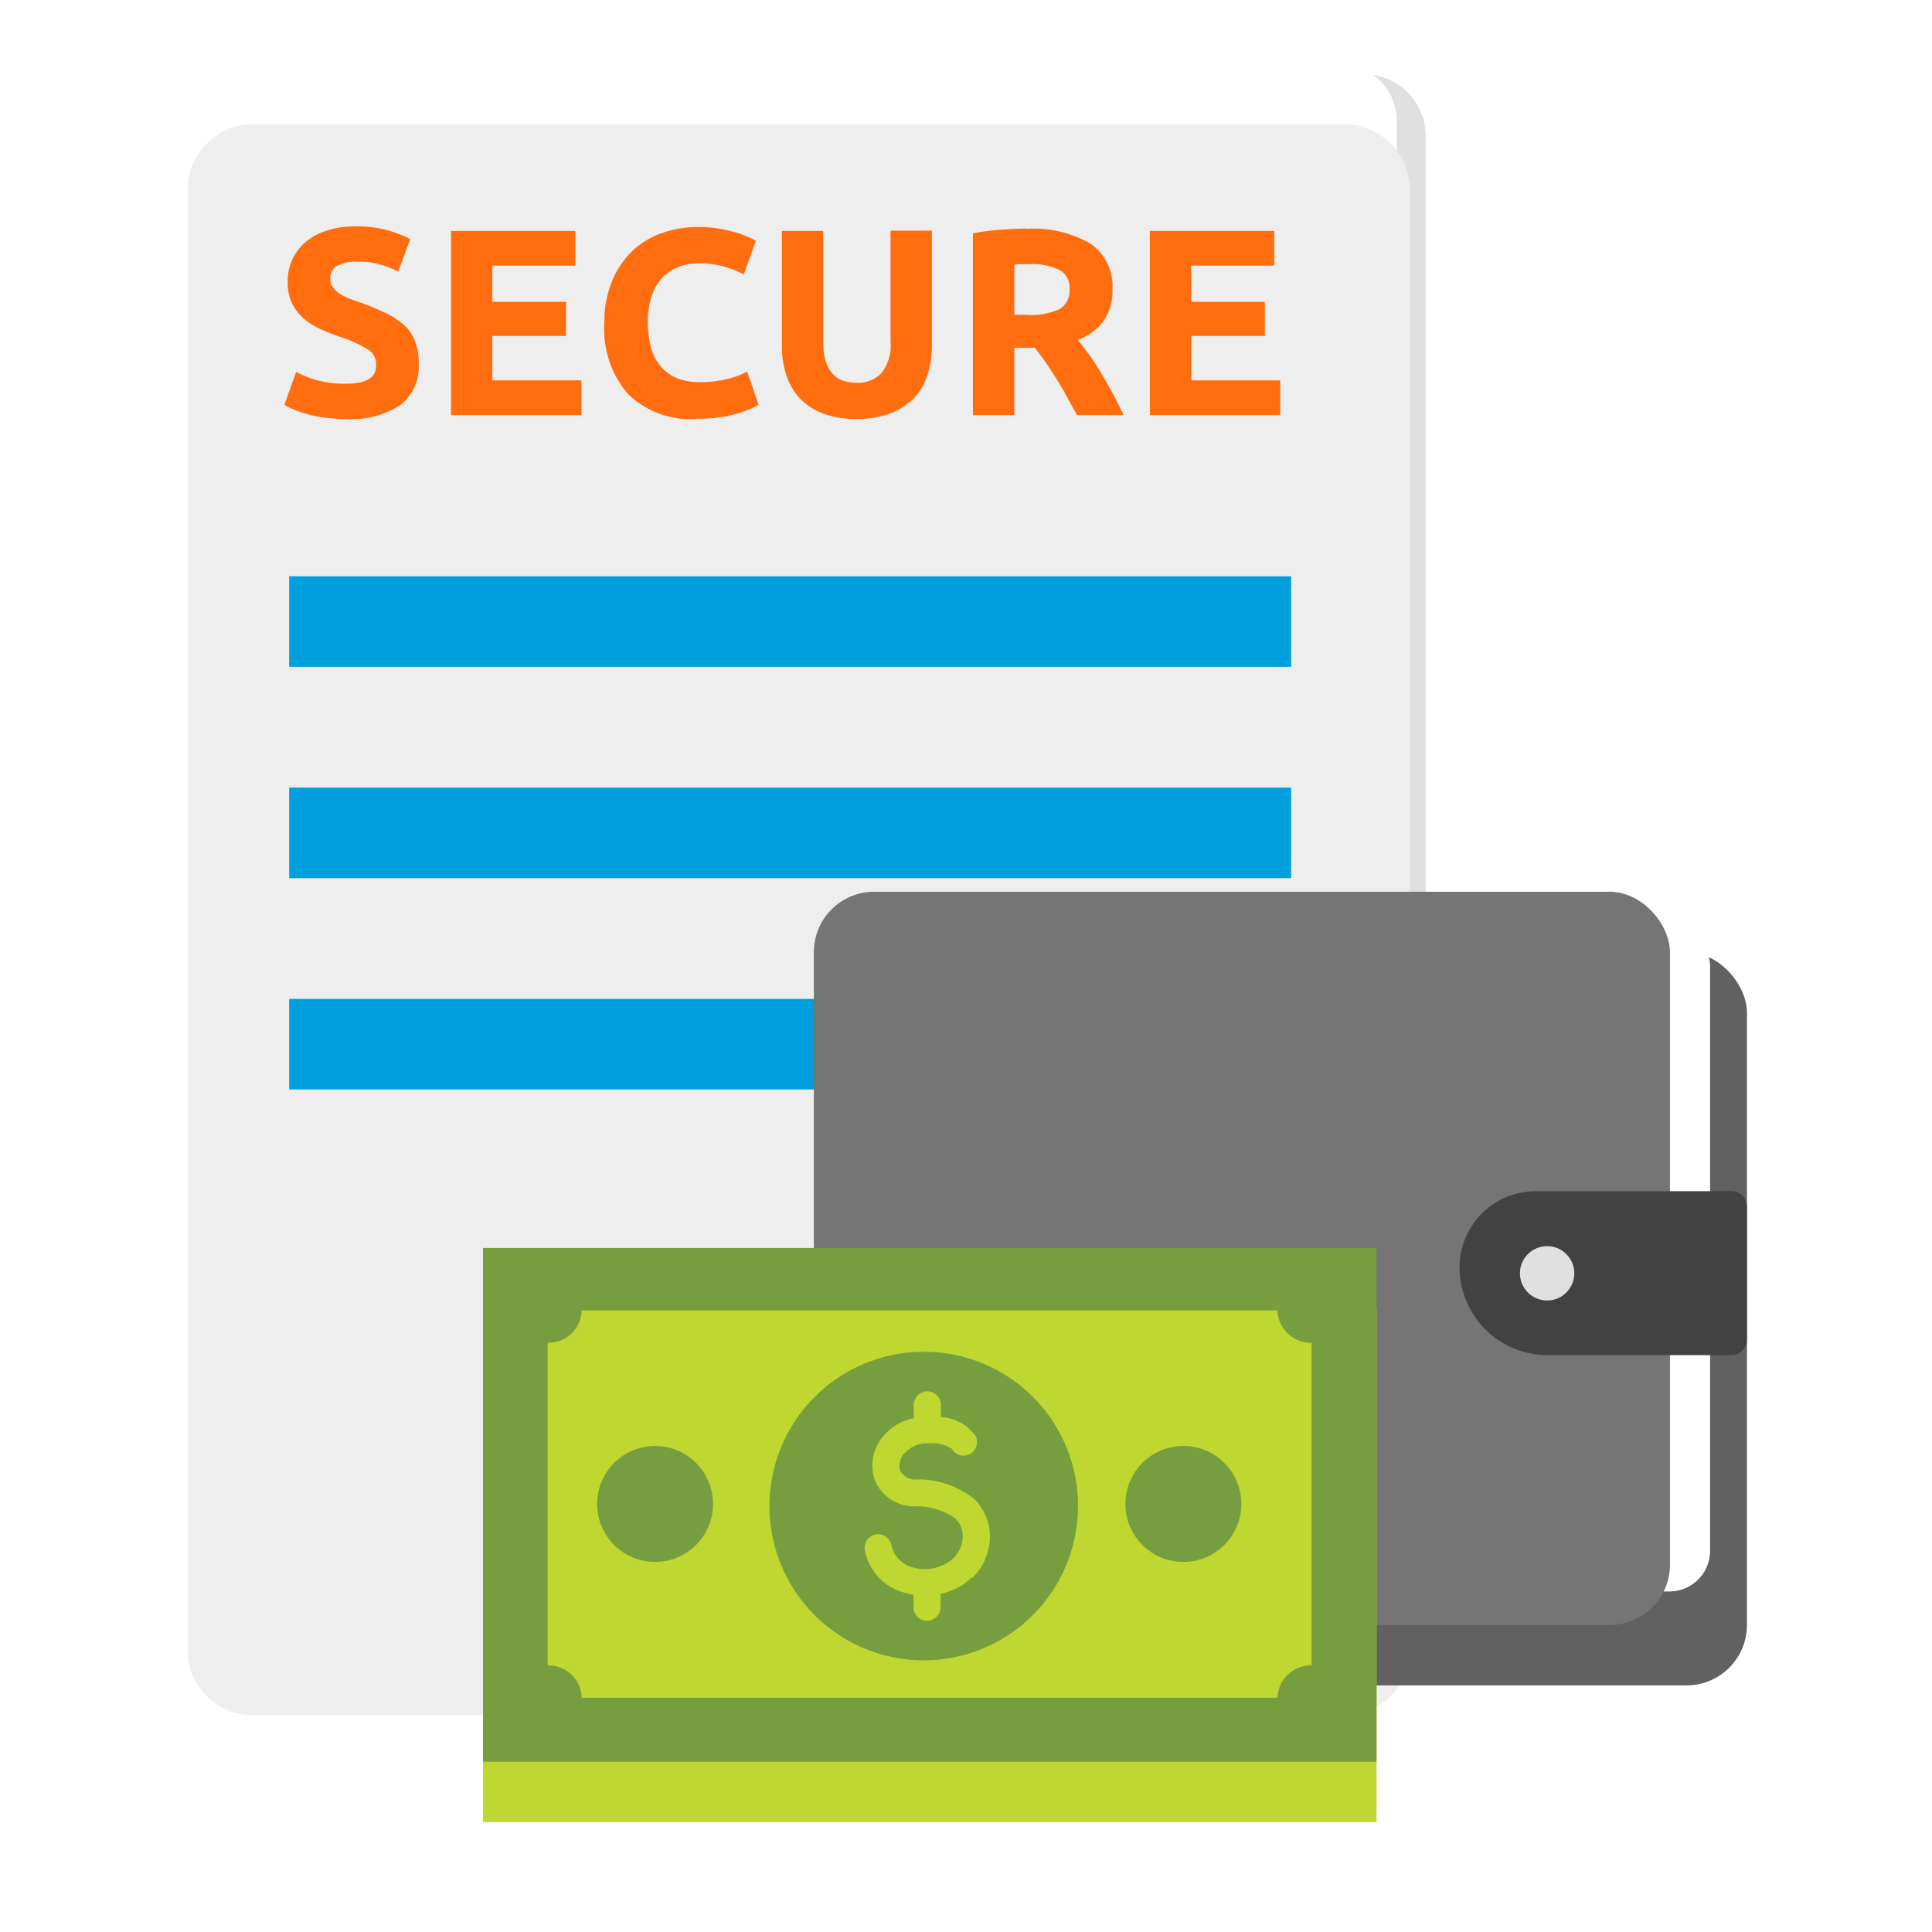 <svg class="illustration" xmlns="http://www.w3.org/2000/svg" width="64" height="64"><defs><filter id="b" width="52.48" height="64.7" x=".22" y="-1.88" filterUnits="userSpaceOnUse"><feOffset dy="2"/><feGaussianBlur result="c" stdDeviation="2"/><feFlood flood-opacity=".278"/><feComposite in2="c" operator="in"/><feComposite in="SourceGraphic"/></filter><filter id="c" width="38.71" height="36.29" x="25.16" y="25.54" filterUnits="userSpaceOnUse"><feOffset dy="2"/><feGaussianBlur result="e" stdDeviation="2"/><feFlood flood-opacity=".278"/><feComposite in2="e" operator="in"/><feComposite in="SourceGraphic"/></filter><filter id="d" width="41.6" height="29.02" x="10" y="37.34" filterUnits="userSpaceOnUse"><feOffset dy="2"/><feGaussianBlur result="g" stdDeviation="2"/><feFlood flood-opacity=".278"/><feComposite in2="g" operator="in"/><feComposite in="SourceGraphic"/></filter><clipPath id="a"><path fill="none" d="M0 0h64v64H0Z"/></clipPath></defs><g clip-path="url(#a)"><g transform="translate(0 -2)"><path fill="#e0e0e0" d="M45.49 4.48a1.923 1.923 0 0 1 .78 1.51V54.8a1.923 1.923 0 0 1-.78 1.51 2.068 2.068 0 0 0 1.74-1.94V6.42a2.068 2.068 0 0 0-1.74-1.94Z"/><g filter="url(#b)" transform="translate(0 2)"><path fill="#eee" d="M44.41 2.12H8.51a2.177 2.177 0 0 0-2.29 2.04v48.62a2.17 2.17 0 0 0 2.29 2.04h35.9a2.177 2.177 0 0 0 2.29-2.04V4.16a2.17 2.17 0 0 0-2.29-2.04Z"/></g><path fill="#00a0df" d="M9.58 35.09h33.19v3H9.58ZM9.58 28.09h33.19v3H9.58ZM9.58 21.09h33.19v3H9.58Z"/><path fill="#ff6d0e" d="M11.48 14.71a2.143 2.143 0 0 0 .48-.05.842.842 0 0 0 .3-.13.433.433 0 0 0 .16-.2.71.71 0 0 0 .04-.26.584.584 0 0 0-.28-.5 4.44 4.44 0 0 0-.97-.43q-.305-.107-.6-.24a2.47 2.47 0 0 1-.54-.34 1.732 1.732 0 0 1-.39-.5 1.6 1.6 0 0 1-.15-.72 1.7 1.7 0 0 1 .61-1.34 2.076 2.076 0 0 1 .71-.37 3.031 3.031 0 0 1 .93-.13 3.776 3.776 0 0 1 1.07.13 4.231 4.231 0 0 1 .74.29l-.4 1.08a2.948 2.948 0 0 0-.57-.23 2.39 2.39 0 0 0-.75-.1 1.282 1.282 0 0 0-.71.14.471.471 0 0 0-.22.42.488.488 0 0 0 .08.28.889.889 0 0 0 .22.21 2.547 2.547 0 0 0 .33.17c.12.05.27.1.42.15a8.674 8.674 0 0 1 .83.35 2.649 2.649 0 0 1 .59.4 1.4 1.4 0 0 1 .35.54 2.118 2.118 0 0 1 .11.75 1.6 1.6 0 0 1-.6 1.33 2.922 2.922 0 0 1-1.81.47 5.345 5.345 0 0 1-.73-.05 3.928 3.928 0 0 1-.58-.12 4.176 4.176 0 0 1-.43-.15 2.086 2.086 0 0 1-.3-.15l.39-1.09a3.582 3.582 0 0 0 .67.27 3.451 3.451 0 0 0 .98.12Zm3.46 1.05V9.65h4.12v1.15h-2.75V12h2.44v1.13h-2.44v1.47h2.95v1.15h-4.33Zm8.13.12a2.983 2.983 0 0 1-2.27-.83 3.3 3.3 0 0 1-.78-2.35 3.535 3.535 0 0 1 .24-1.35 2.935 2.935 0 0 1 .65-1 2.729 2.729 0 0 1 .99-.62 3.587 3.587 0 0 1 1.24-.21 3.917 3.917 0 0 1 .71.06 5.219 5.219 0 0 1 .56.13 3.445 3.445 0 0 1 .4.15 2.167 2.167 0 0 1 .23.12l-.4 1.11a3.363 3.363 0 0 0-.66-.26 3.13 3.13 0 0 0-.85-.11 1.883 1.883 0 0 0-.62.11 1.41 1.41 0 0 0-.54.34 1.648 1.648 0 0 0-.37.6 2.658 2.658 0 0 0-.14.9 3.355 3.355 0 0 0 .09.79 1.673 1.673 0 0 0 .3.63 1.41 1.41 0 0 0 .54.42 1.953 1.953 0 0 0 .81.15 2.971 2.971 0 0 0 .54-.04 3.509 3.509 0 0 0 .42-.08 2.551 2.551 0 0 0 .33-.11c.09-.04.18-.08.26-.12l.38 1.1a3.329 3.329 0 0 1-.82.32 4.5 4.5 0 0 1-1.22.14Zm5.31 0a3.074 3.074 0 0 1-1.11-.18 2.1 2.1 0 0 1-.77-.5 2.036 2.036 0 0 1-.45-.77 3.053 3.053 0 0 1-.15-.98v-3.8h1.37v3.68a2.247 2.247 0 0 0 .08.63 1.2 1.2 0 0 0 .23.42.742.742 0 0 0 .35.23 1.327 1.327 0 0 0 .45.07 1.078 1.078 0 0 0 .81-.31 1.449 1.449 0 0 0 .31-1.05V9.64h1.37v3.8a3.115 3.115 0 0 1-.15.99 1.933 1.933 0 0 1-.46.77 2.228 2.228 0 0 1-.78.5 3.189 3.189 0 0 1-1.13.18Zm5.63-6.3a3.763 3.763 0 0 1 2.11.49 1.7 1.7 0 0 1 .73 1.52 1.732 1.732 0 0 1-.29 1.04 1.921 1.921 0 0 1-.85.63c.12.15.25.33.39.52s.27.4.4.62a14.359 14.359 0 0 1 .72 1.35h-1.54c-.11-.2-.23-.4-.34-.61s-.23-.41-.35-.6-.24-.38-.36-.55-.24-.33-.35-.47h-.68v2.23h-1.37V9.73a6.947 6.947 0 0 1 .93-.12c.32-.02.61-.04.86-.04Zm.08 1.17h-.27a1.5 1.5 0 0 0-.22.02v1.66h.39a2.322 2.322 0 0 0 1.11-.19.7.7 0 0 0 .33-.66.661.661 0 0 0-.34-.64 2.064 2.064 0 0 0-1-.19Zm4 5.01V9.65h4.12v1.15h-2.75V12h2.44v1.13h-2.44v1.47h2.95v1.15h-4.33Z"/><g filter="url(#c)" transform="translate(0 2)"><rect width="26.71" height="24.29" fill="#616161" rx="2" transform="translate(31.16 29.54)"/></g><rect width="24.27" height="22.07" fill="#fff" rx="1.35" transform="translate(32.38 32.65)"/><rect width="28.36" height="24.29" fill="#757575" rx="2" transform="translate(26.96 31.54)"/><path fill="#424242" d="M50.87 41.46h6.48a.516.516 0 0 1 .52.52v4.39a.516.516 0 0 1-.52.52h-6.09a2.913 2.913 0 0 1-2.91-2.91 2.522 2.522 0 0 1 2.52-2.52Z"/><circle cx=".9" cy=".9" r=".9" fill="#e0e0e0" transform="translate(50.35 43.28)"/><g filter="url(#d)" transform="translate(0 2)"><path fill="#bed731" d="M16 41.34h29.6v17.02H16Z"/></g><path fill="#769e3f" d="M16 43.34v17.02h29.6V43.34Zm27.45 13.83a1.1 1.1 0 0 0-1.13 1.07H19.27a1.1 1.1 0 0 0-1.13-1.07V46.48a1.1 1.1 0 0 0 1.13-1.07h23.05a1.1 1.1 0 0 0 1.13 1.07v10.68Z"/><path fill="#769e3f" d="M21.7 49.9a1.92 1.92 0 1 0 1.921 1.92A1.921 1.921 0 0 0 21.7 49.9Zm17.5 0a1.92 1.92 0 1 0 1.921 1.92A1.92 1.92 0 0 0 39.2 49.9Zm-8.59-3.12a5.11 5.11 0 1 0 5.1 5.11 5.1 5.1 0 0 0-5.1-5.11Zm1.59 7.47a2.189 2.189 0 0 1-1.04.55v.44a.45.45 0 1 1-.9 0v-.41a1.981 1.981 0 0 1-.33-.08 1.791 1.791 0 0 1-1.28-1.4.447.447 0 1 1 .88-.16.959.959 0 0 0 .67.72 1.423 1.423 0 0 0 1.38-.29 1.049 1.049 0 0 0 .31-.67.85.85 0 0 0-.24-.65 2.266 2.266 0 0 0-1.4-.4 1.408 1.408 0 0 1-1.26-.84 1.481 1.481 0 0 1 .32-1.54 1.761 1.761 0 0 1 .96-.54v-.44a.45.45 0 0 1 .9 0v.4a1.543 1.543 0 0 1 1.13.6.448.448 0 1 1-.78.44 1.3 1.3 0 0 0-.73-.17 1.069 1.069 0 0 0-.8.3.612.612 0 0 0-.17.61.561.561 0 0 0 .5.29 2.952 2.952 0 0 1 1.98.67 1.769 1.769 0 0 1 .49 1.32 1.926 1.926 0 0 1-.58 1.27Z"/></g></g></svg>
